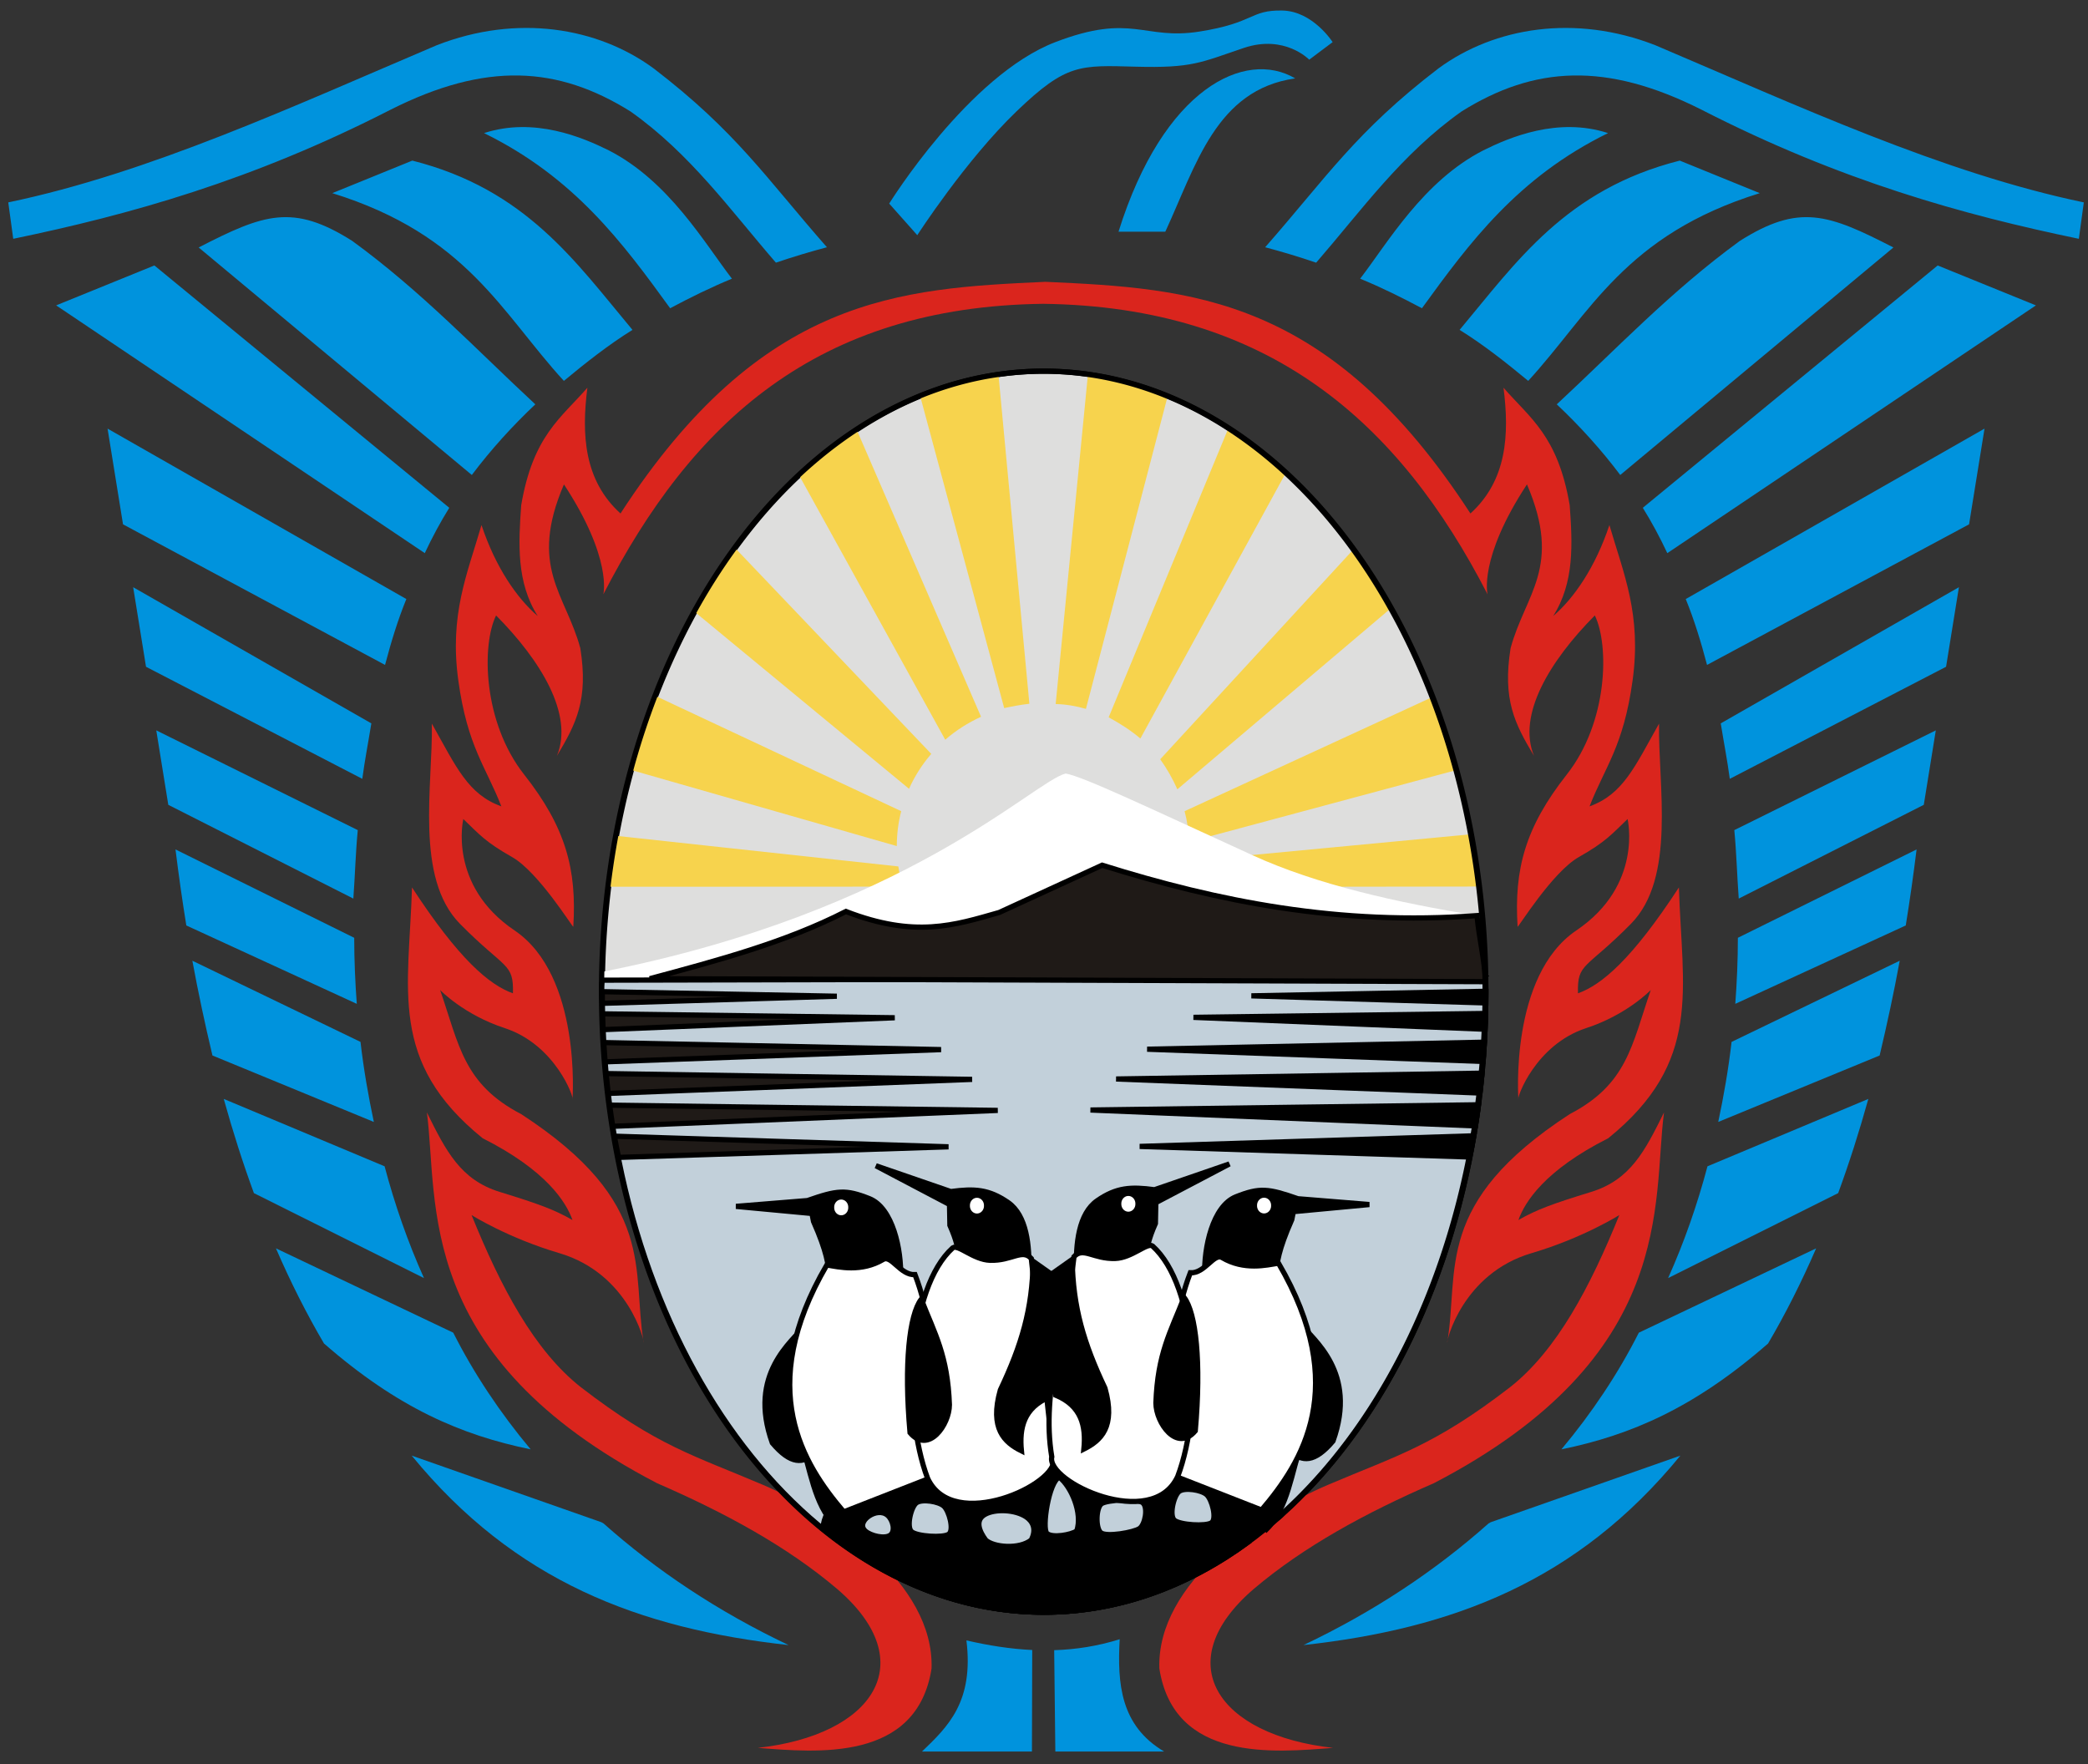 <?xml version="1.0" encoding="UTF-8" standalone="no"?>
<!-- Created with Inkscape (http://www.inkscape.org/) -->
<svg
   xmlns:dc="http://purl.org/dc/elements/1.1/"
   xmlns:cc="http://web.resource.org/cc/"
   xmlns:rdf="http://www.w3.org/1999/02/22-rdf-syntax-ns#"
   xmlns:svg="http://www.w3.org/2000/svg"
   xmlns="http://www.w3.org/2000/svg"
   xmlns:sodipodi="http://sodipodi.sourceforge.net/DTD/sodipodi-0.dtd"
   xmlns:inkscape="http://www.inkscape.org/namespaces/inkscape"
   id="svg2"
   sodipodi:version="0.32"
   inkscape:version="0.45.1"
   width="200"
   height="169"
   version="1.0"
   sodipodi:docbase="F:\WIKI"
   sodipodi:docname="Escudo_COA_Tierra_del_Fuego_province_argentina.gif.svg"
   inkscape:output_extension="org.inkscape.output.svg.inkscape">
  <rect width="100%" height="100%" fill="#333333" stroke="none"/>
  <defs
     id="defs5" />
  <sodipodi:namedview
     inkscape:window-height="742"
     inkscape:window-width="1024"
     inkscape:pageshadow="2"
     inkscape:pageopacity="0.0"
     guidetolerance="10.0"
     gridtolerance="10.0"
     objecttolerance="10.0"
     borderopacity="1.0"
     bordercolor="#666666"
     pagecolor="#ffffff"
     id="base"
     inkscape:zoom="4.4615385"
     inkscape:cx="132.27047"
     inkscape:cy="6.4154872"
     inkscape:window-x="-4"
     inkscape:window-y="-4"
     inkscape:current-layer="svg2" />
  <g
     id="g12972">
    <path
       transform="translate(-11.411,-7.291)"
       d="M 153.735 102.276 A 42.317 59.434 0 1 1  69.101,102.276 A 42.317 59.434 0 1 1  153.735 102.276 z"
       sodipodi:ry="59.433544"
       sodipodi:rx="42.316685"
       sodipodi:cy="102.27594"
       sodipodi:cx="111.41808"
       id="path2203"
       style="opacity:1;fill:#dededd;fill-opacity:1;fill-rule:nonzero;stroke:#000000;stroke-width:0.5;stroke-miterlimit:4;stroke-dasharray:none;stroke-dashoffset:0;stroke-opacity:1"
       sodipodi:type="arc" />
    <path
       sodipodi:nodetypes="ccccccccccccccccccccccccccccccccccccccccccccccccccccccccccccccccccccc"
       d="M 50.829,138.822 C 44.193,137.462 38.097,134.851 31.033,128.681 C 29.377,125.862 27.842,122.827 26.431,119.57 L 43.415,127.648 C 45.373,131.535 47.936,135.37 50.829,138.822 z M 40.609,122.417 L 24.321,114.28 C 23.273,111.424 22.31,108.418 21.432,105.257 L 36.839,111.711 C 37.816,115.388 39.056,118.948 40.609,122.417 z M 35.808,107.462 L 20.349,101.098 C 19.634,98.088 18.983,95.063 18.425,92.021 L 34.531,99.796 C 34.837,102.453 35.294,105.038 35.808,107.462 z M 34.175,96.151 L 17.847,88.643 C 17.464,86.282 17.119,83.855 16.81,81.362 L 33.928,89.824 C 33.929,91.972 34.026,94.147 34.175,96.151 z M 36.882,63.688 L 11.783,50.222 L 10.303,41.055 L 38.922,57.378 C 38.107,59.372 37.447,61.538 36.882,63.688 z M 34.703,74.599 L 13.986,63.865 L 12.755,56.244 L 35.569,69.287 C 35.287,71.044 34.935,72.835 34.703,74.599 z M 45.194,45.495 L 19.029,23.703 C 25.276,20.493 28.046,19.474 33.741,23.076 C 40.367,27.903 45.577,33.438 51.276,38.728 C 49.085,40.797 47.028,43.055 45.194,45.495 z M 54.011,36.482 C 48.044,29.974 44.744,22.507 31.831,18.5 L 39.494,15.383 C 50.398,18.137 55.145,25.103 60.582,31.597 C 58.281,33.024 56.088,34.761 54.011,36.482 z M 74.321,25.158 C 75.927,24.612 77.557,24.12 79.207,23.682 C 73.356,17.02 70.527,12.613 62.603,6.548 C 57.221,2.599 49.504,1.339 41.841,4.329 C 28.168,10.141 14.338,16.56 0.792,19.386 L 1.268,22.873 C 12.321,20.584 24.121,17.318 37.404,10.511 C 46.569,5.888 53.437,6.337 60.384,10.669 C 66.122,14.719 69.959,20.126 74.321,25.158 z M 39.438,139.424 C 49.287,151.457 61.243,156 75.534,157.569 C 68.788,154.366 62.886,150.435 57.81,145.919 L 57.603,145.802 L 39.438,139.424 z M 70.108,26.694 C 68.062,27.535 66.128,28.493 64.19,29.524 C 59.632,23.24 55.01,16.988 46.363,12.748 C 51.182,11.184 55.81,13.16 58.322,14.407 C 64.067,17.352 67.47,23.26 70.108,26.694 z M 43.034,48.638 L 14.788,25.426 L 5.379,29.25 L 40.687,52.981 C 41.412,51.436 42.192,49.992 43.034,48.638 z M 16.12,77.088 L 14.969,69.957 L 34.27,79.511 C 34.059,81.687 34.006,83.905 33.845,86.069 L 16.12,77.088 z "
       style="fill:#0093dd;fill-rule:evenodd;stroke:none;stroke-width:1px;stroke-linecap:butt;stroke-linejoin:miter;stroke-opacity:1;fill-opacity:1"
       id="path2161" />
    <path
       sodipodi:nodetypes="ccccccccccccccccccccccccccccccccccccccccccccccccccccccccccccccccccccc"
       d="M 149.562,138.822 C 156.198,137.462 162.294,134.851 169.358,128.681 C 171.014,125.862 172.549,122.827 173.96,119.57 L 156.976,127.648 C 155.018,131.535 152.455,135.37 149.562,138.822 z M 159.782,122.417 L 176.07,114.28 C 177.118,111.424 178.081,108.418 178.959,105.257 L 163.552,111.711 C 162.575,115.388 161.335,118.948 159.782,122.417 z M 164.583,107.462 L 180.042,101.098 C 180.756,98.088 181.408,95.063 181.966,92.021 L 165.86,99.796 C 165.554,102.453 165.097,105.038 164.583,107.462 z M 166.216,96.151 L 182.544,88.643 C 182.927,86.282 183.272,83.855 183.581,81.362 L 166.463,89.824 C 166.462,91.973 166.365,94.147 166.216,96.151 z M 163.509,63.688 L 188.608,50.222 L 190.088,41.055 L 161.469,57.378 C 162.284,59.372 162.944,61.538 163.509,63.688 z M 165.688,74.599 L 186.405,63.865 L 187.636,56.244 L 164.822,69.287 C 165.104,71.044 165.456,72.835 165.688,74.599 z M 155.197,45.495 L 181.362,23.703 C 175.115,20.493 172.345,19.474 166.65,23.076 C 160.024,27.903 154.814,33.438 149.115,38.728 C 151.306,40.797 153.363,43.055 155.197,45.495 z M 146.38,36.482 C 152.347,29.974 155.646,22.507 168.56,18.5 L 160.897,15.383 C 149.993,18.137 145.246,25.103 139.809,31.597 C 142.11,33.024 144.303,34.761 146.38,36.482 z M 126.07,25.159 C 124.464,24.612 122.833,24.12 121.184,23.682 C 127.035,17.02 129.864,12.613 137.788,6.548 C 143.17,2.6 150.887,1.339 158.55,4.329 C 172.223,10.141 186.053,16.56 199.599,19.386 L 199.123,22.873 C 188.07,20.584 176.27,17.318 162.987,10.511 C 153.821,5.888 146.954,6.337 140.006,10.669 C 134.269,14.719 130.432,20.126 126.07,25.159 z M 160.953,139.424 C 151.104,151.457 139.148,156 124.856,157.569 C 131.602,154.366 137.505,150.435 142.581,145.919 L 142.788,145.802 L 160.953,139.424 z M 130.283,26.694 C 132.329,27.535 134.262,28.493 136.201,29.524 C 140.759,23.24 145.381,16.988 154.028,12.748 C 149.209,11.184 144.581,13.16 142.069,14.407 C 136.324,17.352 132.921,23.26 130.283,26.694 z M 157.356,48.638 L 185.603,25.427 L 195.012,29.25 L 159.704,52.982 C 158.979,51.436 158.199,49.992 157.356,48.638 z M 184.271,77.088 L 185.422,69.957 L 166.121,79.511 C 166.332,81.687 166.385,83.905 166.546,86.069 L 184.271,77.088 z "
       style="fill:#0093dd;fill-rule:evenodd;stroke:none;stroke-width:1px;stroke-linecap:butt;stroke-linejoin:miter;stroke-opacity:1;fill-opacity:1"
       id="path2170" />
    <path
       sodipodi:nodetypes="csssccssscc"
       id="path2172"
       d="M 87.862,22.526 C 87.862,22.526 92.485,15.353 97.388,10.647 C 102.158,6.067 103.44,6.248 108.819,6.388 C 114.198,6.528 114.983,5.996 119.129,4.595 C 123.061,3.267 125.405,5.716 125.405,5.716 L 127.647,4.034 C 127.647,4.034 125.757,1.064 122.828,1.009 C 119.697,0.949 120.222,2.185 114.871,3.026 C 109.519,3.866 108.455,1.205 101.086,4.034 C 92.769,7.228 85.172,19.5 85.172,19.5 L 87.862,22.526 z "
       style="fill:#0093dd;fill-rule:evenodd;stroke:none;stroke-width:1px;stroke-linecap:butt;stroke-linejoin:miter;stroke-opacity:1;fill-opacity:1" />
    <path
       sodipodi:nodetypes="cccc"
       id="path2174"
       d="M 107.138,22.19 L 111.621,22.19 C 114.558,15.845 116.487,8.581 124.06,7.509 C 119.278,4.686 111.442,8.438 107.138,22.19 z "
       style="fill:#0093dd;fill-rule:evenodd;stroke:none;stroke-width:1px;stroke-linecap:butt;stroke-linejoin:miter;stroke-opacity:1;fill-opacity:1" />
    <path
       sodipodi:nodetypes="cccccccccccccccccccccccscccccccscccccccccccccccccc"
       d="M 113.894,80.641 L 139.539,73.75 C 138.881,71.336 138.113,68.997 137.246,66.746 L 113.467,77.696 C 113.712,78.62 113.875,79.655 113.894,80.641 z M 112.775,75.601 L 133.257,58.233 C 132.144,56.249 130.942,54.367 129.661,52.599 L 111.132,72.724 C 111.76,73.596 112.323,74.591 112.775,75.601 z M 109.231,70.739 L 123.182,45.259 C 121.434,43.648 119.596,42.213 117.68,40.974 L 106.193,68.706 C 107.232,69.271 108.309,69.946 109.231,70.739 z M 104.016,67.898 L 111.853,37.915 C 109.373,36.973 106.82,36.233 104.21,35.846 L 101.118,67.433 C 102.107,67.459 103.097,67.627 104.016,67.898 z M 98.599,67.407 C 97.79,67.498 96.986,67.651 96.187,67.823 L 88.152,37.99 C 90.478,36.955 93.022,36.243 95.637,35.865 L 98.599,67.407 z M 93.97,68.654 L 82.057,41.154 C 80.107,42.44 78.239,43.928 76.587,45.608 L 90.541,70.854 C 91.556,69.959 92.72,69.23 93.97,68.654 z M 70.454,52.536 L 89.201,72.208 C 88.336,73.21 87.616,74.335 87.071,75.552 L 66.639,58.684 C 67.731,56.465 69.558,53.463 70.454,52.536 z M 62.823,66.673 L 86.322,77.696 C 86.047,78.766 85.901,79.886 85.901,81.038 L 60.514,73.768 C 61.151,71.276 61.945,68.941 62.823,66.673 z M 86.046,82.989 C 86.146,83.649 86.298,84.294 86.503,84.923 L 58.293,84.936 C 58.494,83.286 58.742,81.659 59.038,80.058 L 86.046,82.989 z M 140.947,79.904 C 141.254,81.547 141.511,83.218 141.717,84.913 L 113.342,84.952 C 113.602,84.127 113.771,83.298 113.857,82.471 L 140.947,79.904 z "
       style="fill:#f7d34d;fill-opacity:1;fill-rule:nonzero;stroke:none;stroke-width:0.5;stroke-miterlimit:4;stroke-dashoffset:0;stroke-opacity:1"
       id="path3176" />
    <path
       sodipodi:nodetypes="ccccccssscscscccsccscccccsccccsccscccccccccccsccsccccscccccsccscccscscssscccccc"
       d="M 99.915,29.099 C 121.588,29.376 134.019,40.463 142.489,56.931 C 142.489,56.931 141.59,53.508 146.261,46.396 C 149.665,54.342 146.109,56.854 144.692,62.086 C 143.91,67.001 145.082,69.314 146.934,72.396 C 145.306,68.442 148.49,63.255 152.761,58.948 C 154.148,61.784 154.041,69.154 150.072,74.19 C 146.103,79.225 145.017,83.256 145.365,88.759 C 145.377,88.929 148.682,83.53 151.236,82.086 C 153.79,80.642 154.356,79.927 155.899,78.448 C 155.899,78.448 157.407,84.789 150.988,89.121 C 144.57,93.454 145.441,105.287 145.441,105.287 C 145.267,105.182 147.064,100.064 151.939,98.472 C 155.846,97.197 158.12,94.827 158.12,94.827 C 156.292,100.126 155.872,103.845 150.354,106.714 C 137.271,115.227 139.794,121.66 138.626,128.585 C 138.529,128.543 140.047,121.988 146.709,120.027 C 151.628,118.578 155.109,116.381 155.109,116.381 C 152.319,123.269 149.119,129.337 144.649,132.864 C 137.298,138.531 133.785,139.413 127.215,142.215 C 120.645,145.017 110.792,151.587 111.049,159.808 C 112.448,168.774 122.033,167.859 127.69,167.415 C 116.667,166.202 111.868,159.258 120.083,152.2 C 124.898,148.111 130.858,144.881 137.358,142.057 C 160.7,129.909 158.258,115.141 159.388,106.555 C 157.559,110.246 156.171,113.004 152.415,114.163 C 148.659,115.321 147.214,115.848 145.441,116.857 C 146.051,115.143 147.945,112.099 154.044,109.025 C 163.105,101.691 161.11,94.807 160.815,85 C 156.324,91.882 153.419,94.329 151.147,95.144 C 151.065,92.195 151.878,92.886 156.219,88.487 C 160.559,84.089 158.815,75.227 158.913,69.31 C 156.567,73.478 155.461,76.08 152.256,77.234 C 153.721,73.462 155.503,71.52 156.377,65.189 C 157.251,58.859 155.524,54.989 154.158,50.291 C 152.813,54.325 150.783,57.281 148.77,59.008 C 150.824,55.775 150.62,52.043 150.354,48.389 C 149.221,41.729 146.546,40.051 144.015,37.137 C 144.586,41.613 144.346,46.014 140.845,49.182 C 127.321,28.354 114.113,27.63 100.139,26.993 C 86.165,27.63 72.958,28.354 59.434,49.182 C 55.933,46.014 55.692,41.613 56.264,37.137 C 53.732,40.051 51.058,41.729 49.924,48.39 C 49.659,52.043 49.455,55.776 51.509,59.008 C 49.495,57.281 47.465,54.326 46.12,50.291 C 44.755,54.989 43.027,58.859 43.902,65.189 C 44.776,71.52 46.558,73.462 48.022,77.235 C 44.818,76.08 43.712,73.478 41.366,69.31 C 41.464,75.227 39.719,84.089 44.06,88.487 C 48.401,92.886 49.213,92.195 49.132,95.144 C 46.86,94.329 43.954,91.882 39.464,85.001 C 39.168,94.808 37.173,101.691 46.234,109.025 C 52.334,112.099 54.228,115.143 54.837,116.857 C 53.065,115.848 51.62,115.321 47.864,114.163 C 44.108,113.005 42.72,110.246 40.89,106.555 C 42.021,115.141 39.579,129.909 62.92,142.057 C 69.421,144.881 75.381,148.111 80.196,152.2 C 88.411,159.258 83.611,166.202 72.588,167.415 C 78.246,167.859 87.83,168.774 89.23,159.808 C 89.487,151.587 79.634,145.018 73.064,142.215 C 66.493,139.413 62.98,138.531 55.63,132.864 C 51.16,129.337 47.959,123.269 45.169,116.382 C 45.169,116.382 48.651,118.578 53.569,120.027 C 60.231,121.989 61.75,128.543 61.652,128.585 C 60.485,121.66 63.007,115.227 49.924,106.714 C 44.407,103.845 43.986,100.126 42.158,94.827 C 42.158,94.827 44.433,97.197 48.339,98.472 C 53.215,100.064 55.012,105.182 54.837,105.287 C 54.837,105.287 55.708,93.454 49.29,89.121 C 42.872,84.789 44.379,78.448 44.379,78.448 C 45.922,79.928 46.489,80.642 49.043,82.086 C 51.597,83.531 54.902,88.929 54.914,88.759 C 55.261,83.256 54.176,79.225 50.207,74.19 C 46.238,69.154 46.131,61.784 47.517,58.948 C 51.788,63.255 54.973,68.442 53.345,72.397 C 55.197,69.314 56.369,67.001 55.586,62.086 C 54.169,56.854 50.614,54.342 54.017,46.397 C 58.689,53.508 57.789,56.931 57.789,56.931 C 66.259,40.463 78.242,29.376 99.915,29.099 z "
       style="fill:#da251d;fill-rule:evenodd;stroke:none;stroke-width:1px;stroke-linecap:butt;stroke-linejoin:miter;stroke-opacity:1;fill-opacity:1"
       id="path2194" />
    <path
       sodipodi:nodetypes="cssccscc"
       id="path3186"
       d="M 153.735,102.276 C 153.735,135.083 134.777,161.709 111.418,161.709 C 88.059,161.709 69.101,135.083 69.101,102.276 C 69.101,101.638 69.109,101.003 69.123,100.371 C 98.249,94.621 110.279,82.234 113.48,81.378 C 115.193,81.668 121.839,84.844 131.407,89.217 C 137.557,92.029 145.225,93.741 152.886,94.99 C 153.132,97.581 153.735,99.591 153.735,102.276 z "
       style="fill:#ffffff;fill-opacity:1;fill-rule:nonzero;stroke:none;stroke-width:0.5;stroke-miterlimit:4;stroke-dashoffset:0;stroke-opacity:1"
       transform="translate(-11.411,-7.29)" />
    <path
       sodipodi:nodetypes="ccccccsccc"
       id="path2201"
       d="M 100.976,158.058 C 103.067,157.992 105.159,157.668 107.25,157.009 C 107.017,161.256 107.32,165.289 111.509,167.767 L 101.086,167.767 L 100.976,158.058 z M 98.845,167.767 L 88.31,167.767 C 90.799,165.385 93.289,163.003 92.569,157.121 C 94.67,157.609 96.771,157.942 98.872,158.041 L 98.845,167.767 z "
       style="fill:#0093dd;fill-rule:evenodd;stroke:none;stroke-width:1px;stroke-linecap:butt;stroke-linejoin:miter;stroke-opacity:1;fill-opacity:1" />
    <path
       sodipodi:nodetypes="cscccc"
       id="path3195"
       d="M 142.323,94.985 C 142.323,127.793 123.365,154.419 100.007,154.419 C 77.06,154.419 58.36,128.724 57.708,96.716 C 57.705,95.529 57.506,94.588 57.709,93.883 L 142.277,93.692 C 142.307,94.108 142.323,94.537 142.323,94.985 z "
       style="fill:#c2d0da;fill-opacity:1;fill-rule:nonzero;stroke:#000000;stroke-width:0.5;stroke-miterlimit:4;stroke-dashoffset:0;stroke-opacity:1" />
    <path
       sodipodi:nodetypes="cccccscscscscccscscccccs"
       id="path3193"
       d="M 140.771,110.821 C 140.905,110.141 141.057,109.48 141.174,108.79 L 109.165,109.807 L 140.771,110.821 z M 141.329,107.844 C 141.435,107.173 141.533,106.498 141.622,105.818 L 104.45,106.32 L 141.329,107.844 z M 141.763,104.694 C 141.837,104.063 141.904,103.429 141.964,102.791 L 106.907,103.348 L 141.763,104.694 z M 142.062,101.669 C 142.111,101.056 142.153,100.441 142.189,99.823 L 109.879,100.495 L 142.062,101.669 z M 142.251,98.584 C 142.273,98.082 142.29,97.578 142.303,97.072 L 114.316,97.444 L 142.251,98.584 z M 142.322,96.063 C 142.327,95.692 142.329,95.321 142.329,94.948 L 119.863,95.384 L 142.322,96.063 z "
       style="fill:#000000;fill-opacity:1;fill-rule:nonzero;stroke:#000000;stroke-width:0.5;stroke-miterlimit:4;stroke-dashoffset:0;stroke-opacity:1" />
    <path
       sodipodi:nodetypes="cccccscscscscccscscccccscccccccc"
       id="path3189"
       d="M 59.249,110.858 C 59.115,110.178 58.963,109.517 58.845,108.827 L 90.854,109.844 L 59.249,110.858 z M 58.69,107.881 C 58.584,107.21 58.487,106.535 58.397,105.855 L 95.569,106.357 L 58.69,107.881 z M 58.257,104.731 C 58.183,104.1 58.116,103.466 58.056,102.828 L 93.113,103.385 L 58.257,104.731 z M 57.958,101.706 C 57.909,101.093 57.866,100.478 57.83,99.86 L 90.141,100.533 L 57.958,101.706 z M 57.768,98.621 C 57.746,98.119 57.729,97.615 57.717,97.109 L 85.703,97.482 L 57.768,98.621 z M 57.697,96.1 C 57.692,95.73 57.69,95.358 57.69,94.985 L 80.156,95.421 L 57.697,96.1 z M 62.242,93.741 C 68.743,91.994 75.251,90.26 81.026,87.304 C 87.647,89.864 91.397,88.632 95.708,87.4 L 105.57,82.871 C 116.666,86.351 128.299,88.678 141.475,87.7 C 141.691,89.974 142.181,91.799 142.298,94.027 L 62.242,93.741 z "
       style="fill:#1f1a17;fill-opacity:1;fill-rule:nonzero;stroke:#000000;stroke-width:0.5;stroke-miterlimit:4;stroke-dashoffset:0;stroke-opacity:1" />
    <path
       sodipodi:nodetypes="cczccccc"
       id="path8045"
       d="M 79.467,122.287 L 86.263,122.309 C 86.353,119.722 85.513,115.696 83.268,114.807 C 80.986,113.903 80.184,114.002 77.34,114.994 L 70.499,115.549 L 77.773,116.23 L 77.922,116.99 C 79.226,119.939 79.326,121.081 79.467,122.287 z "
       style="fill:#000000;fill-rule:evenodd;stroke:#000000;stroke-width:0.5;stroke-linecap:butt;stroke-linejoin:miter;stroke-miterlimit:4;stroke-dasharray:none;stroke-opacity:1" />
    <path
       sodipodi:nodetypes="cccc"
       id="path8049"
       d="M 77.063,126.995 C 75.932,128.481 71.598,131.577 73.976,138.201 C 75.737,140.285 76.955,140.242 78.082,139.12 L 77.063,126.995 z "
       style="fill:#000000;fill-rule:evenodd;stroke:#000000;stroke-width:0.5;stroke-linecap:butt;stroke-linejoin:miter;stroke-miterlimit:4;stroke-dasharray:none;stroke-opacity:1" />
    <path
       sodipodi:nodetypes="cscsc"
       id="path9030"
       d="M 119.641,147.641 C 113.772,151.969 107.092,154.419 100.007,154.419 C 92.288,154.419 85.05,151.512 78.817,146.434 C 79.426,137.559 110.675,136.876 122.771,144.815 C 123.345,145.191 119.516,146.918 119.641,147.641 z "
       style="fill:#000000;fill-opacity:1;fill-rule:nonzero;stroke:#000000;stroke-width:0.5;stroke-miterlimit:4;stroke-dashoffset:0;stroke-opacity:1" />
    <path
       sodipodi:nodetypes="cccc"
       id="path10059"
       d="M 76.655,137.845 C 77.647,140.706 77.953,144.081 80.017,146.138 L 81.25,144.793 L 76.655,137.845 z "
       style="fill:#000000;fill-rule:evenodd;stroke:#000000;stroke-width:0.5;stroke-linecap:butt;stroke-linejoin:miter;stroke-opacity:1;stroke-miterlimit:4;stroke-dasharray:none;fill-opacity:1" />
    <path
       sodipodi:nodetypes="ccccsc"
       id="path7074"
       d="M 79.198,121.163 C 72.275,133.02 76.932,140.251 80.818,144.809 L 89.071,141.581 C 89.156,136.652 90.278,128.945 87.645,122.087 C 86.252,122.166 85.38,120.168 84.595,120.633 C 82.496,121.875 80.345,121.352 79.198,121.163 z "
       style="fill:#ffffff;fill-rule:evenodd;stroke:#000000;stroke-width:0.5;stroke-linecap:butt;stroke-linejoin:miter;stroke-opacity:1;stroke-miterlimit:4;stroke-dasharray:none" />
    <path
       transform="matrix(0.75,0,0,0.929,20.228,7.997)"
       d="M 81.362 115.879 A 0.897 0.784 0 1 1  79.569,115.879 A 0.897 0.784 0 1 1  81.362 115.879 z"
       sodipodi:ry="0.78448278"
       sodipodi:rx="0.89655173"
       sodipodi:cy="115.87931"
       sodipodi:cx="80.465515"
       id="path8047"
       style="opacity:1;fill:#ffffff;fill-opacity:1;fill-rule:nonzero;stroke:none;stroke-width:0.5;stroke-miterlimit:4;stroke-dasharray:none;stroke-dashoffset:0;stroke-opacity:1"
       sodipodi:type="arc" />
    <path
       sodipodi:nodetypes="cczccccc"
       id="path9026"
       d="M 91.747,121.873 L 98.543,121.895 C 98.632,119.308 98.34,116.412 96.556,115.177 C 94.721,113.907 93.332,113.826 91.077,114.131 L 83.899,111.66 L 90.949,115.368 L 90.986,117.36 C 92.29,120.31 91.605,120.667 91.747,121.873 z "
       style="fill:#000000;fill-rule:evenodd;stroke:#000000;stroke-width:0.5;stroke-linecap:butt;stroke-linejoin:miter;stroke-miterlimit:4;stroke-dasharray:none;stroke-opacity:1" />
    <path
       sodipodi:nodetypes="ccccsc"
       id="path8053"
       d="M 91.264,119.52 C 87.006,123.352 86.38,135.042 88.85,141.597 C 91.299,146.891 101.483,142.109 100.913,139.714 L 98.782,120.542 C 97.906,119.574 96.922,120.783 94.825,120.713 C 93.24,120.66 91.772,119.155 91.264,119.52 z "
       style="fill:#ffffff;fill-rule:evenodd;stroke:#000000;stroke-width:0.5;stroke-linecap:butt;stroke-linejoin:miter;stroke-miterlimit:4;stroke-dasharray:none;stroke-opacity:1" />
    <path
       sodipodi:nodetypes="cccc"
       id="path8051"
       d="M 88.238,124.451 C 87.108,125.938 86.584,130.603 87.169,137.226 C 88.93,139.31 90.932,136.466 90.939,134.559 C 90.773,129.833 89.538,127.76 88.238,124.451 z "
       style="fill:#000000;fill-rule:evenodd;stroke:#000000;stroke-width:0.5;stroke-linecap:butt;stroke-linejoin:miter;stroke-miterlimit:4;stroke-dasharray:none;stroke-opacity:1" />
    <path
       sodipodi:nodetypes="cccccc"
       id="path8055"
       d="M 98.957,120.81 C 98.897,125.394 97.843,128.865 95.819,133.138 C 94.769,136.849 96.221,138.159 97.836,138.966 C 97.618,136.752 98.07,134.836 100.526,133.81 L 100.862,122.155 L 98.957,120.81 z "
       style="fill:#000000;fill-rule:evenodd;stroke:#000000;stroke-width:0.5;stroke-linecap:butt;stroke-linejoin:miter;stroke-opacity:1;stroke-miterlimit:4;stroke-dasharray:none" />
    <path
       transform="matrix(0.75,0,0,0.929,33.228,7.829)"
       d="M 81.362 115.879 A 0.897 0.784 0 1 1  79.569,115.879 A 0.897 0.784 0 1 1  81.362 115.879 z"
       sodipodi:ry="0.78448278"
       sodipodi:rx="0.89655173"
       sodipodi:cy="115.87931"
       sodipodi:cx="80.465515"
       id="path9028"
       style="opacity:1;fill:#ffffff;fill-opacity:1;fill-rule:nonzero;stroke:none;stroke-width:0.5;stroke-miterlimit:4;stroke-dasharray:none;stroke-dashoffset:0;stroke-opacity:1"
       sodipodi:type="arc" />
    <path
       sodipodi:nodetypes="cssss"
       id="path9032"
       d="M 83.207,145.227 C 82.672,145.603 82.375,146.197 82.89,146.653 C 83.405,147.109 84.732,147.426 85.267,147.049 C 85.802,146.673 85.545,145.603 85.03,145.147 C 84.514,144.692 83.742,144.85 83.207,145.227 z "
       style="fill:#c2d0da;fill-rule:evenodd;stroke:#000000;stroke-width:0.5;stroke-linecap:butt;stroke-linejoin:miter;stroke-opacity:1;stroke-miterlimit:4;stroke-dasharray:none;fill-opacity:1" />
    <path
       sodipodi:nodetypes="cssss"
       id="path10003"
       d="M 87.789,143.935 C 87.254,144.312 86.798,146.253 87.313,146.709 C 87.828,147.165 90.344,147.323 90.879,146.947 C 91.414,146.57 90.919,144.708 90.404,144.252 C 89.889,143.797 88.324,143.559 87.789,143.935 z "
       style="fill:#c2d0da;fill-rule:evenodd;stroke:#000000;stroke-width:0.5;stroke-linecap:butt;stroke-linejoin:miter;stroke-miterlimit:4;stroke-dasharray:none;stroke-opacity:1;fill-opacity:1" />
    <path
       sodipodi:nodetypes="ccccc"
       id="path10005"
       d="M 94.338,145.056 C 93.368,145.611 93.784,146.661 94.418,147.513 C 95.175,148.213 97.628,148.426 98.776,147.513 C 99.351,146.403 98.855,145.67 98.301,145.294 C 97.251,144.582 95.309,144.501 94.338,145.056 z "
       style="fill:#c2d0da;fill-rule:evenodd;stroke:#000000;stroke-width:0.5;stroke-linecap:butt;stroke-linejoin:miter;stroke-miterlimit:4;stroke-dasharray:none;stroke-opacity:1;fill-opacity:1" />
    <path
       sodipodi:nodetypes="cssss"
       id="path10007"
       d="M 105.512,144.026 C 104.977,144.402 104.918,146.344 105.433,146.8 C 105.948,147.255 108.622,146.78 109.157,146.403 C 109.692,146.027 109.989,144.402 109.474,143.947 C 108.959,143.491 106.047,143.65 105.512,144.026 z "
       style="fill:#c2d0da;fill-rule:evenodd;stroke:#000000;stroke-width:0.5;stroke-linecap:butt;stroke-linejoin:miter;stroke-miterlimit:4;stroke-dasharray:none;stroke-opacity:1;fill-opacity:1" />
    <path
       sodipodi:nodetypes="cssss"
       id="path10009"
       d="M 112.961,142.837 C 112.426,143.214 111.97,145.155 112.485,145.611 C 113.001,146.067 115.517,146.225 116.051,145.849 C 116.586,145.472 116.091,143.61 115.576,143.154 C 115.061,142.699 113.496,142.461 112.961,142.837 z "
       style="fill:#c2d0da;fill-rule:evenodd;stroke:#000000;stroke-width:0.5;stroke-linecap:butt;stroke-linejoin:miter;stroke-miterlimit:4;stroke-dasharray:none;stroke-opacity:1;fill-opacity:1" />
    <path
       sodipodi:nodetypes="cscc"
       id="path10011"
       d="M 101.47,141.49 C 100.46,141.867 99.767,146.423 100.282,146.879 C 100.797,147.334 102.6,147.017 103.135,146.641 C 103.73,144.934 102.597,142.357 101.47,141.49 z "
       style="fill:#c2d0da;fill-rule:evenodd;stroke:#000000;stroke-width:0.5;stroke-linecap:butt;stroke-linejoin:miter;stroke-miterlimit:4;stroke-dasharray:none;stroke-opacity:1;fill-opacity:1" />
    <path
       sodipodi:nodetypes="cccc"
       id="path11030"
       d="M 124.677,138.181 C 123.685,141.042 123.379,144.418 121.315,146.474 L 120.082,145.129 L 124.677,138.181 z "
       style="fill:#000000;fill-opacity:1;fill-rule:evenodd;stroke:#000000;stroke-width:0.5;stroke-linecap:butt;stroke-linejoin:miter;stroke-miterlimit:4;stroke-dasharray:none;stroke-opacity:1" />
    <g
       transform="matrix(-1,0,0,1,212.381,-59.397)"
       id="g10048">
      <path
         style="fill:#000000;fill-rule:evenodd;stroke:#000000;stroke-width:0.5;stroke-linecap:butt;stroke-linejoin:miter;stroke-miterlimit:4;stroke-dasharray:none;stroke-opacity:1"
         d="M 90.191,181.508 L 96.986,181.531 C 97.076,178.943 96.236,174.918 93.991,174.028 C 91.709,173.124 90.908,173.224 88.063,174.215 L 81.222,174.77 L 88.496,175.451 L 88.646,176.211 C 89.95,179.161 90.049,180.303 90.191,181.508 z "
         id="path10016"
         sodipodi:nodetypes="cczccccc" />
      <path
         style="fill:#000000;fill-rule:evenodd;stroke:#000000;stroke-width:0.5;stroke-linecap:butt;stroke-linejoin:miter;stroke-miterlimit:4;stroke-dasharray:none;stroke-opacity:1"
         d="M 87.786,186.216 C 86.656,187.703 82.321,190.799 84.699,197.422 C 86.461,199.506 87.678,199.463 88.805,198.341 L 87.786,186.216 z "
         id="path10018"
         sodipodi:nodetypes="cccc" />
      <path
         style="fill:#ffffff;fill-rule:evenodd;stroke:#000000;stroke-width:0.5;stroke-linecap:butt;stroke-linejoin:miter;stroke-miterlimit:4;stroke-dasharray:none;stroke-opacity:1"
         d="M 89.922,180.385 C 82.998,192.242 87.655,199.472 91.542,204.03 L 99.794,200.803 C 99.879,195.874 101.001,188.166 98.368,181.309 C 96.976,181.387 96.104,179.389 95.318,179.854 C 93.219,181.096 91.068,180.573 89.922,180.385 z "
         id="path10022"
         sodipodi:nodetypes="ccccsc" />
      <path
         sodipodi:type="arc"
         style="opacity:1;fill:#ffffff;fill-opacity:1;fill-rule:nonzero;stroke:none;stroke-width:0.5;stroke-miterlimit:4;stroke-dasharray:none;stroke-dashoffset:0;stroke-opacity:1"
         id="path10024"
         sodipodi:cx="80.465515"
         sodipodi:cy="115.87931"
         sodipodi:rx="0.89655173"
         sodipodi:ry="0.78448278"
         d="M 81.362 115.879 A 0.897 0.784 0 1 1  79.569,115.879 A 0.897 0.784 0 1 1  81.362 115.879 z"
         transform="matrix(0.75,0,0,0.929,30.952,67.218)" />
      <path
         style="fill:#000000;fill-rule:evenodd;stroke:#000000;stroke-width:0.5;stroke-linecap:butt;stroke-linejoin:miter;stroke-miterlimit:4;stroke-dasharray:none;stroke-opacity:1"
         d="M 102.47,181.094 L 109.266,181.117 C 109.355,178.529 109.063,175.634 107.279,174.399 C 105.444,173.128 104.056,173.048 101.8,173.353 L 94.622,170.882 L 101.672,174.589 L 101.71,176.582 C 103.014,179.531 102.328,179.889 102.47,181.094 z "
         id="path10026"
         sodipodi:nodetypes="cczccccc" />
      <path
         style="fill:#ffffff;fill-rule:evenodd;stroke:#000000;stroke-width:0.5;stroke-linecap:butt;stroke-linejoin:miter;stroke-miterlimit:4;stroke-dasharray:none;stroke-opacity:1"
         d="M 101.987,178.742 C 97.729,182.574 97.103,194.263 99.573,200.818 C 102.022,206.112 112.206,201.331 111.636,198.936 C 112.702,192.545 110.218,186.154 109.506,179.763 C 108.63,178.796 107.645,180.005 105.549,179.935 C 103.963,179.881 102.495,178.377 101.987,178.742 z "
         id="path10028"
         sodipodi:nodetypes="ccccsc" />
      <path
         style="fill:#000000;fill-rule:evenodd;stroke:#000000;stroke-width:0.5;stroke-linecap:butt;stroke-linejoin:miter;stroke-miterlimit:4;stroke-dasharray:none;stroke-opacity:1"
         d="M 98.961,183.673 C 97.831,185.159 97.307,189.824 97.892,196.448 C 99.653,198.532 101.655,195.687 101.662,193.78 C 101.496,189.054 100.261,186.981 98.961,183.673 z "
         id="path10030"
         sodipodi:nodetypes="cccc" />
      <path
         style="fill:#000000;fill-rule:evenodd;stroke:#000000;stroke-width:0.5;stroke-linecap:butt;stroke-linejoin:miter;stroke-miterlimit:4;stroke-dasharray:none;stroke-opacity:1"
         d="M 109.68,180.032 C 109.62,184.615 108.566,188.087 106.542,192.359 C 105.492,196.071 106.944,197.38 108.559,198.187 C 108.341,195.973 108.794,194.057 111.249,193.032 L 111.585,181.377 L 109.68,180.032 z "
         id="path10032"
         sodipodi:nodetypes="cccccc" />
      <path
         sodipodi:type="arc"
         style="opacity:1;fill:#ffffff;fill-opacity:1;fill-rule:nonzero;stroke:none;stroke-width:0.5;stroke-miterlimit:4;stroke-dasharray:none;stroke-dashoffset:0;stroke-opacity:1"
         id="path10034"
         sodipodi:cx="80.465515"
         sodipodi:cy="115.87931"
         sodipodi:rx="0.89655173"
         sodipodi:ry="0.78448278"
         d="M 81.362 115.879 A 0.897 0.784 0 1 1  79.569,115.879 A 0.897 0.784 0 1 1  81.362 115.879 z"
         transform="matrix(0.75,0,0,0.929,43.952,67.05)" />
    </g>
    <path
       transform="translate(-11.483,-7.29)"
       d="M 153.735 102.276 A 42.317 59.434 0 1 1  69.101,102.276 A 42.317 59.434 0 1 1  153.735 102.276 z"
       sodipodi:ry="59.433544"
       sodipodi:rx="42.316685"
       sodipodi:cy="102.27594"
       sodipodi:cx="111.41808"
       id="path11032"
       style="opacity:1;fill:none;fill-opacity:1;fill-rule:nonzero;stroke:#000000;stroke-width:0.5;stroke-miterlimit:4;stroke-dasharray:none;stroke-dashoffset:0;stroke-opacity:1"
       sodipodi:type="arc" />
  </g>
</svg>
